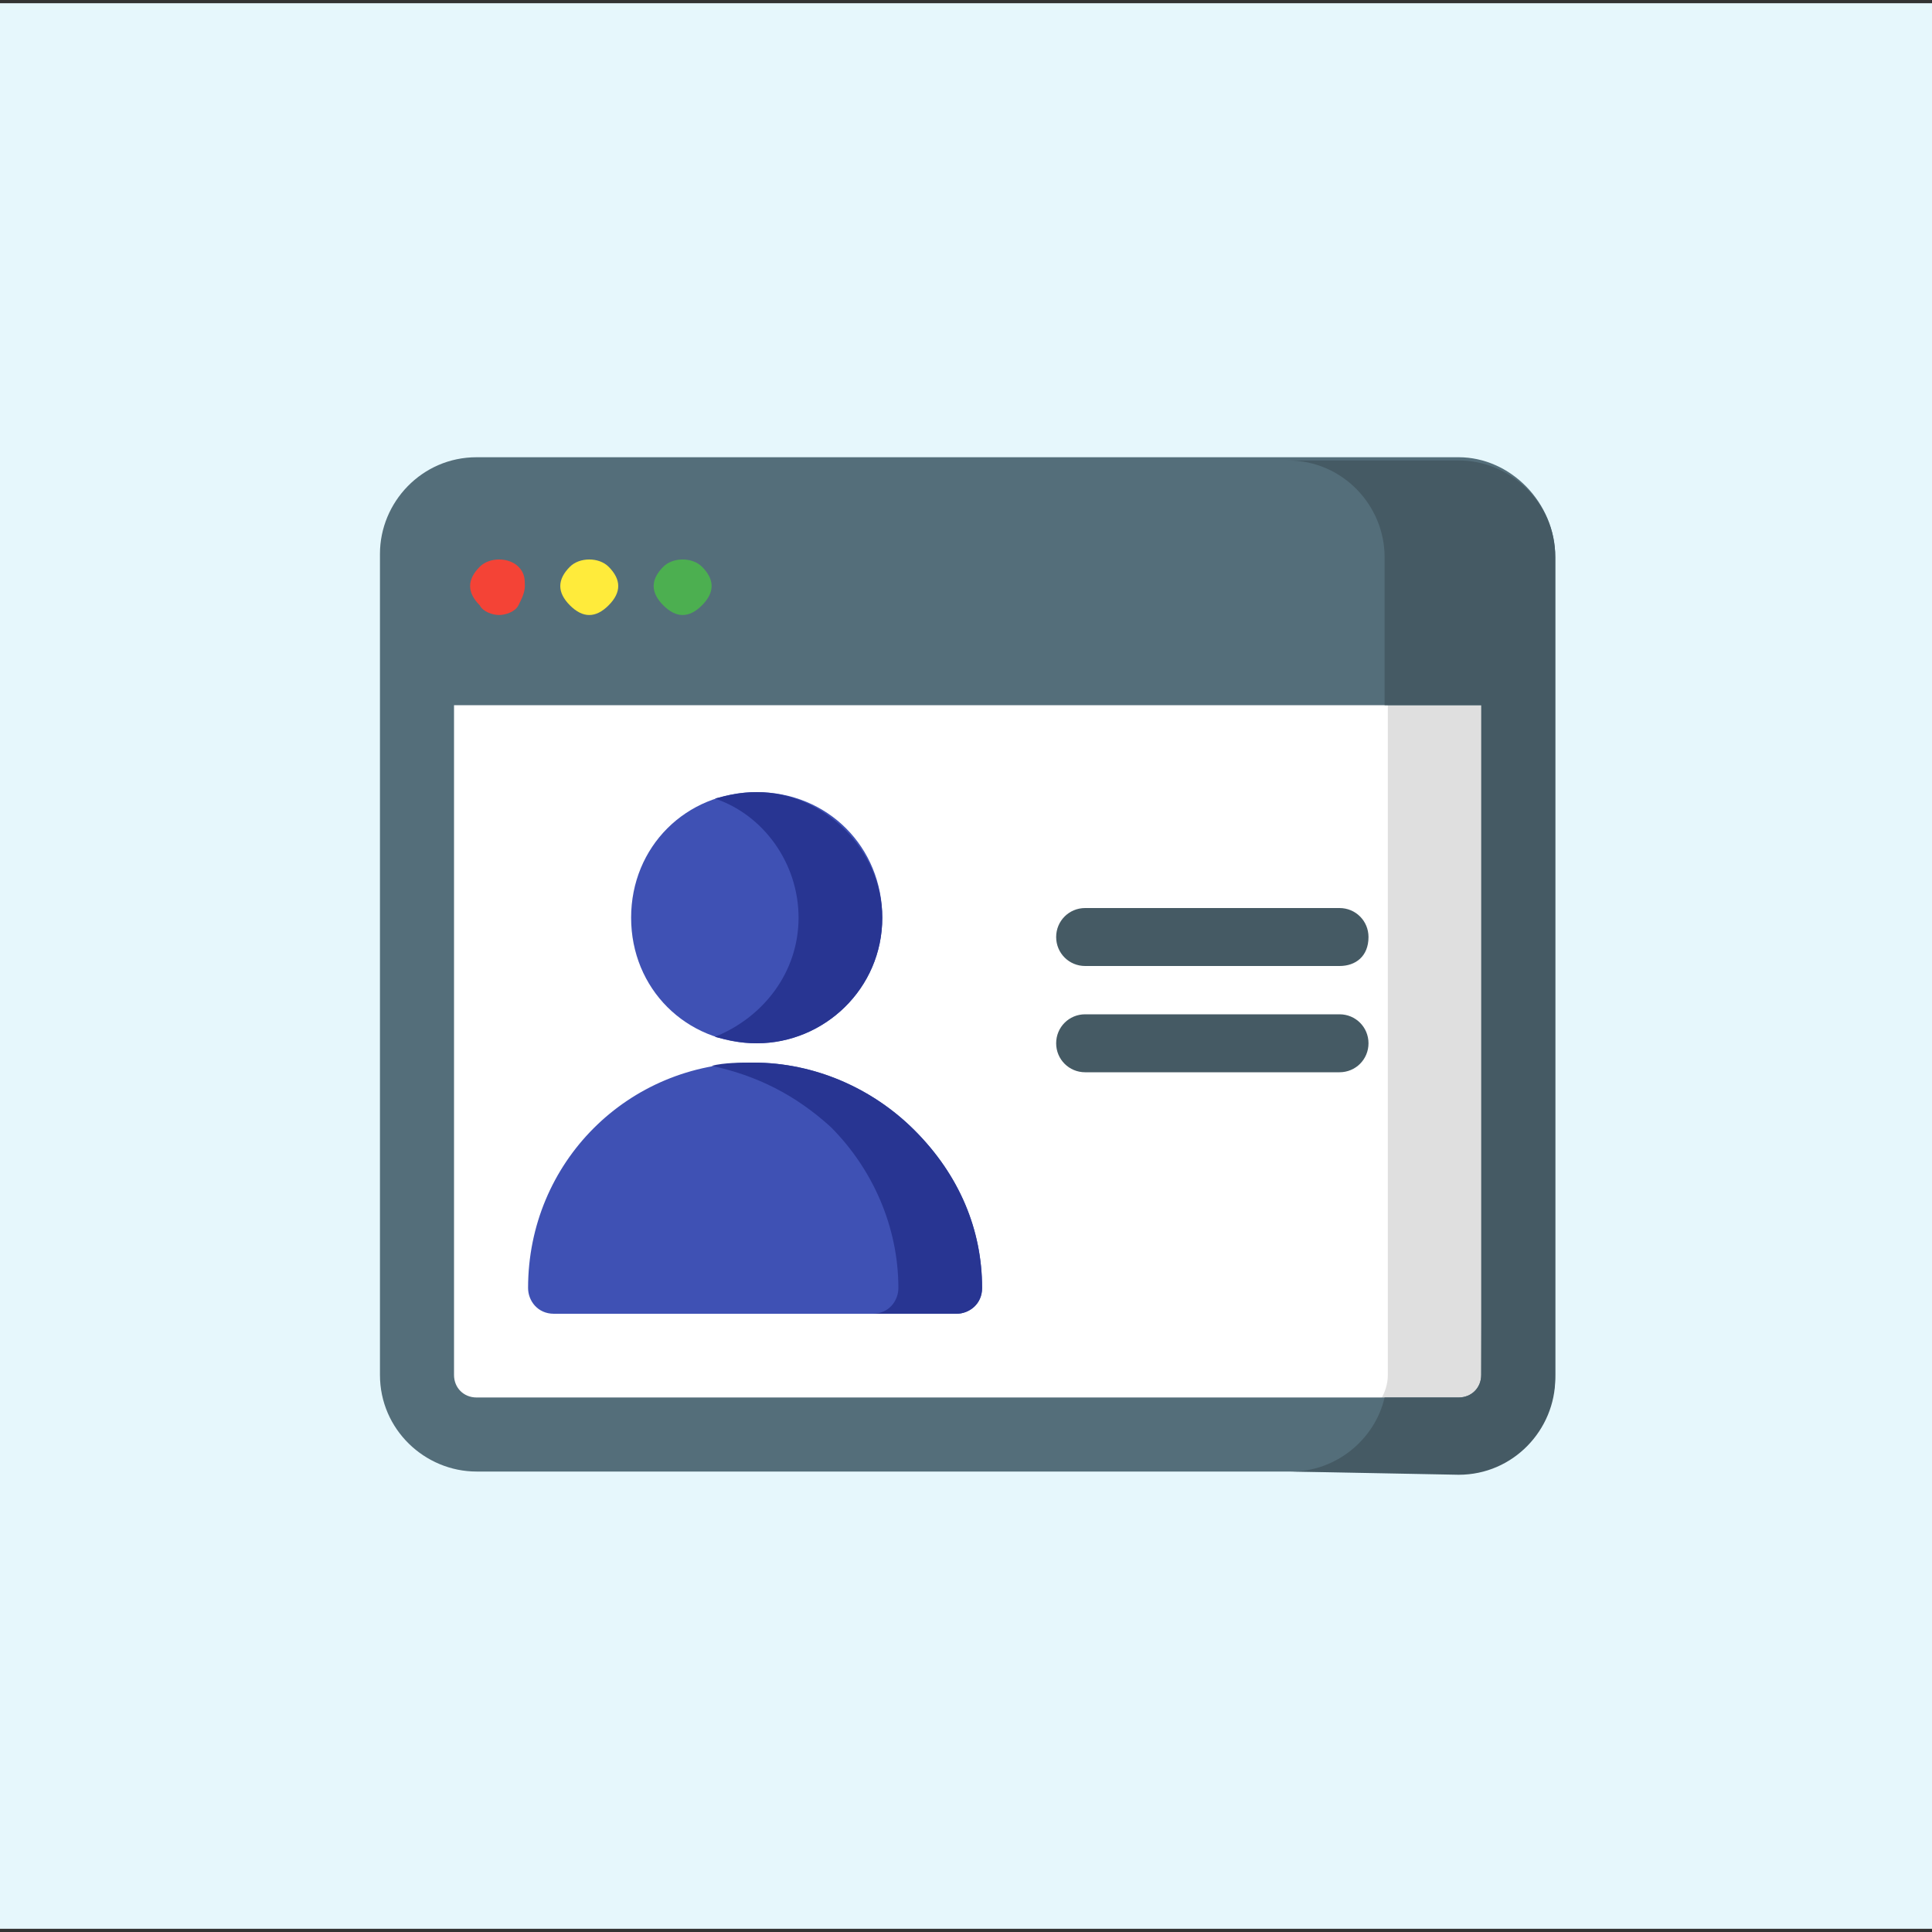 <?xml version="1.0" encoding="utf-8"?>
<!-- Generator: Adobe Illustrator 25.4.1, SVG Export Plug-In . SVG Version: 6.00 Build 0)  -->
<svg version="1.1" id="Capa_1" xmlns="http://www.w3.org/2000/svg" xmlns:xlink="http://www.w3.org/1999/xlink" x="0px" y="0px"
	 width="60px" height="60px" viewBox="0 0 60 60" style="enable-background:new 0 0 60 60;" xml:space="preserve">
<rect x="0" y="0" width="60" height="60" fill="#333333" stroke="none"/>
<style type="text/css">
	.st0{fill:#E6F7FC;}
	.st1{fill:#FFFFFF;}
	.st2{fill:#DFDFDF;}
	.st3{fill:#546E7A;}
	.st4{fill:#455A64;}
	.st5{fill:#F44336;}
	.st6{fill:#FFEB3B;}
	.st7{fill:#4CAF50;}
	.st8{fill:#3F51B4;}
	.st9{fill:#283592;}
</style>
<rect x="0" y="0.1" class="st0" width="60" height="59.8"/>
<path class="st1" d="M12.9,20.8l0,22c0,1,0.8,1.9,1.9,1.9l30.5,0c1,0,1.9-0.8,1.9-1.9l0-22L12.9,20.8L12.9,20.8z"/>
<path class="st2" d="M46,44.6c1,0,1.9-0.8,1.9-1.9l0-22h-4.8l0,22c0,1.1-1.3,1.9-2.3,1.9H46z"/>
<path class="st3" d="M45.3,14.2l-30.5,0c-1.7,0-3,1.4-3,3v25.5c0,1.7,1.4,3,3,3l30.5,0c1.7,0,3-1.4,3-3V17.3
	C48.3,15.6,46.9,14.2,45.3,14.2z M46,42.7c0,0.4-0.3,0.7-0.7,0.7l-30.5,0c-0.4,0-0.7-0.3-0.7-0.7V21.9h32L46,42.7L46,42.7z"/>
<path class="st4" d="M45.3,45.8c1.7,0,3-1.4,3-3v-22v-3.5c0-1.7-1.4-3-3-3H40c1.7,0,3,1.4,3,3v3.5v1.1H46v20.8
	c0,0.4-0.3,0.7-0.7,0.7h-2.3c-0.3,1.3-1.5,2.3-2.9,2.3L45.3,45.8L45.3,45.8z"/>
<path class="st5" d="M15.5,19.1c-0.2,0-0.5-0.1-0.6-0.3c-0.2-0.2-0.3-0.4-0.3-0.6c0-0.2,0.1-0.4,0.3-0.6c0.3-0.3,0.9-0.3,1.2,0
	c0.2,0.2,0.2,0.4,0.2,0.6c0,0.2-0.1,0.4-0.2,0.6C16,19,15.7,19.1,15.5,19.1z"/>
<path class="st6" d="M18.3,19.1c-0.2,0-0.4-0.1-0.6-0.3c-0.2-0.2-0.3-0.4-0.3-0.6c0-0.2,0.1-0.4,0.3-0.6c0.3-0.3,0.9-0.3,1.2,0
	c0.2,0.2,0.3,0.4,0.3,0.6c0,0.2-0.1,0.4-0.3,0.6C18.7,19,18.5,19.1,18.3,19.1z"/>
<path class="st7" d="M21.2,19.1c-0.2,0-0.4-0.1-0.6-0.3c-0.2-0.2-0.3-0.4-0.3-0.6c0-0.2,0.1-0.4,0.3-0.6c0.3-0.3,0.9-0.3,1.2,0
	c0.2,0.2,0.3,0.4,0.3,0.6c0,0.2-0.1,0.4-0.3,0.6C21.6,19,21.4,19.1,21.2,19.1z"/>
<g>
	<path class="st4" d="M41.6,30h-7.9c-0.5,0-0.9-0.4-0.9-0.9s0.4-0.9,0.9-0.9h7.9c0.5,0,0.9,0.4,0.9,0.9C42.5,29.7,42.1,30,41.6,30z"
		/>
	<path class="st4" d="M41.6,33.3h-7.9c-0.5,0-0.9-0.4-0.9-0.9s0.4-0.9,0.9-0.9h7.9c0.5,0,0.9,0.4,0.9,0.9S42.1,33.3,41.6,33.3z"/>
</g>
<g>
	<path class="st8" d="M23.5,32.4c2.1,0,3.9-1.7,3.9-3.9s-1.7-3.9-3.9-3.9s-3.9,1.7-3.9,3.9C19.6,30.7,21.3,32.4,23.5,32.4z"/>
	<path class="st8" d="M28.4,35.1c-1.3-1.3-3.1-2.1-5-2.1c-3.9,0-7,3.1-7,7c0,0.4,0.3,0.8,0.8,0.8h12.5c0.4,0,0.8-0.3,0.8-0.8
		C30.5,38.2,29.8,36.5,28.4,35.1z"/>
</g>
<g>
	<path class="st9" d="M23.5,24.6c-0.5,0-0.9,0.1-1.3,0.2c1.5,0.5,2.6,2,2.6,3.7s-1.1,3.1-2.6,3.7c0.4,0.1,0.8,0.2,1.3,0.2
		c2.1,0,3.9-1.7,3.9-3.9C27.4,26.4,25.6,24.6,23.5,24.6z"/>
	<path class="st9" d="M28.4,35.1c-1.3-1.3-3.1-2.1-5-2.1c-0.4,0-0.9,0-1.3,0.1c1.4,0.3,2.6,0.9,3.7,1.9c1.3,1.3,2.1,3.1,2.1,5
		c0,0.4-0.3,0.8-0.8,0.8h2.6c0.4,0,0.8-0.3,0.8-0.8C30.5,38.2,29.8,36.5,28.4,35.1z"/>
</g>
</svg>
